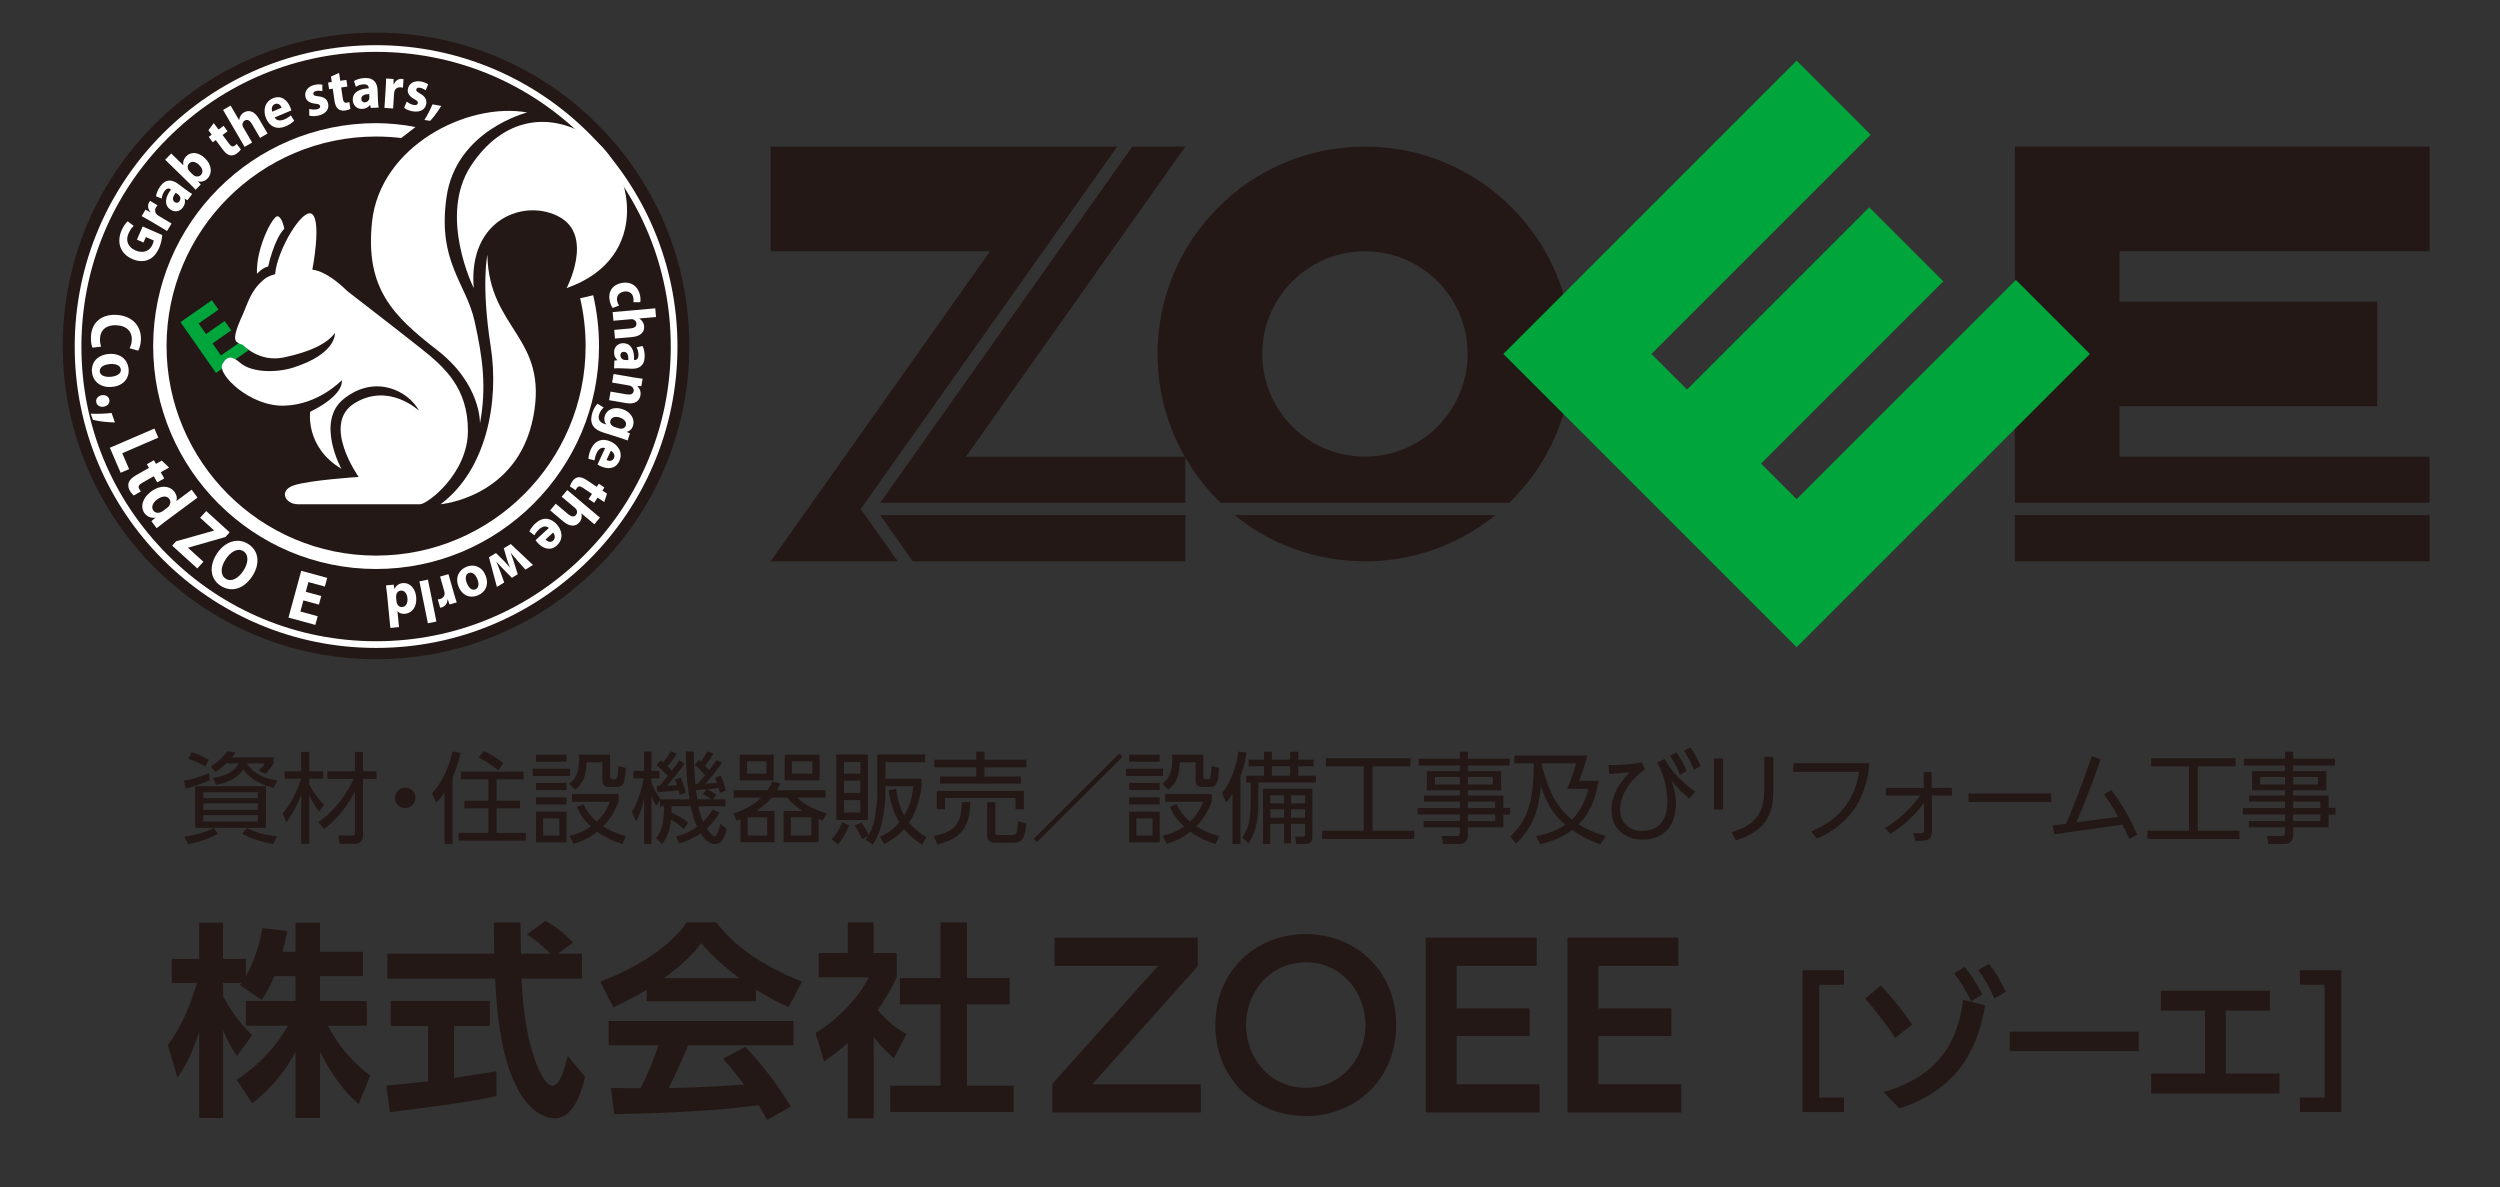 <?xml version="1.0" encoding="UTF-8"?>
<!-- Generator: Adobe Illustrator 26.3.1, SVG Export Plug-In . SVG Version: 6.00 Build 0)  -->
<svg xmlns="http://www.w3.org/2000/svg" xmlns:xlink="http://www.w3.org/1999/xlink" version="1.1" id="レイヤー_1" x="0px" y="0px" width="428.605px" height="203.533px" viewBox="0 0 428.605 203.533" style="enable-background:new 0 0 428.605 203.533;" xml:space="preserve">
<rect x="0" y="0" width="428.605" height="203.533" fill="#333333" stroke="none"/>
<style type="text/css">
	.st0{fill:#231815;}
	.st1{fill:#00A63C;}
	.st2{fill:#FFFFFF;}
</style>
<g>
	<g>
		<g>
			<polygon class="st0" points="153.915,96.236 147.564,87.261 191.532,25.13 132.113,25.13 132.113,43.079 169.73,43.079      132.113,96.236    "></polygon>
			<polygon class="st0" points="416.536,86.206 416.536,78.286 363.38,78.286 363.38,69.657 407.562,69.657 407.562,51.708      363.38,51.708 363.38,43.079 416.536,43.079 416.536,25.13 363.38,25.13 345.43,25.13 345.43,43.079 345.43,51.708      345.43,69.657 345.43,78.286 345.43,86.206    "></polygon>
			<path class="st0" d="M203.219,25.13h-9.101l-43.222,61.076h52.322v-7.755c1.655,2.861,3.694,5.469,6.052,7.755h49.475     c6.666-6.462,10.815-15.506,10.815-25.523c0-19.635-15.917-35.553-35.553-35.553s-35.553,15.918-35.553,35.553     c0,6.407,1.703,12.412,4.669,17.603h-37.523L203.219,25.13z M234.008,43.079c9.722,0,17.604,7.881,17.604,17.604     s-7.882,17.604-17.604,17.604c-9.722,0-17.604-7.882-17.604-17.604S224.286,43.079,234.008,43.079z"></path>
			<polygon class="st0" points="150.897,88.316 156.501,96.236 203.219,96.236 203.219,88.316    "></polygon>
			<polygon class="st0" points="345.43,88.316 345.43,96.236 363.38,96.236 416.536,96.236 416.536,88.316    "></polygon>
			<path class="st0" d="M211.647,88.316c6.109,4.949,13.887,7.919,22.361,7.919c8.475,0,16.253-2.97,22.361-7.919H211.647z"></path>
		</g>
		<polygon class="st1" points="320.711,23.095 308.019,10.403 270.431,47.991 257.739,60.683 270.431,73.375 276.533,79.476     289.225,92.169 295.326,98.27 308.018,110.962 320.711,98.27 358.298,60.683 345.606,47.991 308.018,85.578 301.917,79.476     333.158,48.235 320.466,35.543 289.225,66.784 283.123,60.683   "></polygon>
	</g>
	<g>
		<g>
			<path class="st0" d="M64.477,10.405c27.023,0,49.008,21.985,49.008,49.008S91.5,108.421,64.477,108.421     S15.469,86.436,15.469,59.413S37.454,10.405,64.477,10.405 M64.477,8.684c-28.017,0-50.729,22.712-50.729,50.729     s22.712,50.729,50.729,50.729s50.729-22.712,50.729-50.729S92.494,8.684,64.477,8.684L64.477,8.684z"></path>
		</g>
		<circle class="st0" cx="64.468" cy="59.306" r="53.712"></circle>
		<path class="st2" d="M64.477,8.892c13.495,0,26.182,5.255,35.724,14.797s14.797,22.229,14.797,35.724s-5.255,26.181-14.797,35.724    c-9.542,9.542-22.229,14.797-35.724,14.797s-26.181-5.255-35.724-14.797c-9.542-9.542-14.797-22.229-14.797-35.724    s5.255-26.181,14.797-35.724C38.296,14.147,50.983,8.892,64.477,8.892 M64.477,7.745c-28.536,0-51.668,23.133-51.668,51.668    s23.133,51.668,51.668,51.668s51.668-23.133,51.668-51.668S93.013,7.745,64.477,7.745L64.477,7.745z"></path>
		<g>
			<path class="st2" d="M27.819,40.298c-0.034,0.489-0.176,1.379-0.526,2.179c-0.484,1.105-1.127,1.777-1.939,2.085     c-0.793,0.317-1.759,0.258-2.691-0.161c-2.115-0.936-2.684-2.931-1.814-4.917c0.342-0.782,0.767-1.313,1.048-1.544l1.028,0.793     c-0.297,0.266-0.601,0.626-0.892,1.291c-0.5,1.141-0.196,2.302,1.184,2.906c1.315,0.576,2.433,0.133,2.925-0.99     c0.138-0.314,0.21-0.583,0.2-0.715l-1.334-0.584l-0.409,0.935l-1.126-0.493l0.988-2.255L27.819,40.298z"></path>
			<path class="st2" d="M25.736,37.868c-0.639-0.38-1.066-0.612-1.448-0.817l0.657-1.104l0.824,0.433l0.02-0.034     c-0.504-0.586-0.47-1.25-0.234-1.646c0.07-0.118,0.105-0.177,0.178-0.259l1.278,0.761c-0.082,0.077-0.165,0.176-0.25,0.319     c-0.281,0.472-0.205,0.951,0.161,1.283c0.079,0.07,0.18,0.141,0.287,0.205l2.2,1.31L28.646,39.6L25.736,37.868z"></path>
			<path class="st2" d="M31.924,32.567c0.389,0.291,0.772,0.554,1.025,0.682l-0.805,1.076l-0.458-0.233l-0.018,0.024     c0.134,0.493,0.014,1.015-0.327,1.471c-0.582,0.777-1.524,0.795-2.169,0.312c-1.05-0.786-0.884-2.059,0.141-3.411l-0.058-0.043     c-0.215-0.161-0.603-0.28-1.044,0.309c-0.294,0.393-0.465,0.914-0.488,1.289l-0.975-0.387c0.043-0.384,0.238-1.059,0.761-1.758     c0.958-1.28,2.058-1.094,3.008-0.382L31.924,32.567z M30.128,33.036c-0.479,0.622-0.686,1.226-0.198,1.591     c0.322,0.241,0.632,0.155,0.832-0.112c0.223-0.298,0.199-0.697,0.001-0.967c-0.054-0.065-0.123-0.129-0.197-0.184L30.128,33.036z     "></path>
			<path class="st2" d="M28.318,27.384l1.042-1.067l2.061,2.012l0.014-0.014c-0.111-0.507,0.039-1.059,0.505-1.537     c0.802-0.821,2.108-0.726,3.209,0.363c1.3,1.269,1.183,2.691,0.415,3.477c-0.391,0.4-0.923,0.635-1.591,0.462l-0.014,0.014     l0.461,0.533l-0.884,0.906c-0.223-0.245-0.645-0.684-1.051-1.081L28.318,27.384z M33.069,29.938     c0.074,0.072,0.147,0.13,0.22,0.174c0.371,0.226,0.84,0.204,1.142-0.105c0.446-0.456,0.35-1.098-0.3-1.733     c-0.561-0.548-1.238-0.742-1.724-0.244c-0.281,0.288-0.312,0.778-0.056,1.166c0.053,0.079,0.112,0.151,0.186,0.223L33.069,29.938     z"></path>
			<path class="st2" d="M36.65,21.109l0.819,1.103l0.858-0.637l0.69,0.928l-0.858,0.637l1.09,1.467     c0.363,0.489,0.64,0.631,1.002,0.362c0.165-0.123,0.23-0.184,0.33-0.296l0.716,0.947c-0.108,0.183-0.355,0.443-0.693,0.695     c-0.386,0.286-0.819,0.377-1.162,0.31c-0.399-0.077-0.799-0.384-1.224-0.956l-1.232-1.658l-0.512,0.38l-0.69-0.928l0.512-0.38     l-0.567-0.763L36.65,21.109z"></path>
			<path class="st2" d="M38.245,18.85l1.288-0.751l1.451,2.489l0.017-0.01c0.026-0.266,0.107-0.517,0.248-0.742     c0.132-0.221,0.333-0.421,0.571-0.56c0.822-0.479,1.797-0.247,2.562,1.064l1.487,2.551l-1.288,0.751l-1.399-2.399     c-0.333-0.571-0.748-0.855-1.231-0.573c-0.339,0.198-0.416,0.553-0.368,0.848c0.018,0.109,0.077,0.23,0.134,0.328l1.508,2.587     l-1.288,0.751L38.245,18.85z"></path>
			<path class="st2" d="M47.09,20.13c0.297,0.581,0.978,0.631,1.62,0.361c0.47-0.198,0.822-0.424,1.141-0.703l0.593,0.905     c-0.372,0.38-0.88,0.717-1.477,0.968c-1.502,0.631-2.749,0.068-3.36-1.388c-0.496-1.18-0.346-2.777,1.192-3.423     c1.429-0.6,2.464,0.343,2.947,1.495c0.104,0.247,0.169,0.478,0.195,0.59L47.09,20.13z M48.294,18.46     c-0.148-0.352-0.54-0.882-1.174-0.616c-0.579,0.243-0.583,0.894-0.455,1.299L48.294,18.46z"></path>
			<path class="st2" d="M53.016,18.666c0.308,0.106,0.91,0.173,1.339,0.07c0.439-0.106,0.581-0.31,0.52-0.561     c-0.061-0.251-0.233-0.337-0.822-0.396c-1.046-0.109-1.551-0.571-1.68-1.145c-0.223-0.923,0.354-1.795,1.508-2.074     c0.544-0.131,1.062-0.118,1.384-0.037l-0.003,1.116c-0.239-0.07-0.678-0.134-1.079-0.037c-0.353,0.085-0.517,0.284-0.456,0.535     c0.056,0.231,0.266,0.308,0.889,0.38c0.965,0.107,1.45,0.489,1.635,1.209c0.221,0.913-0.301,1.761-1.636,2.084     c-0.61,0.147-1.19,0.128-1.592,0.012L53.016,18.666z"></path>
			<path class="st2" d="M58.132,12.493l0.196,1.359l1.058-0.153l0.165,1.145l-1.058,0.153l0.261,1.809     c0.087,0.603,0.263,0.859,0.709,0.795c0.204-0.029,0.29-0.052,0.431-0.104l0.179,1.174c-0.182,0.11-0.523,0.222-0.94,0.282     c-0.476,0.069-0.9-0.058-1.17-0.28c-0.315-0.257-0.52-0.718-0.622-1.423l-0.295-2.044l-0.631,0.091l-0.165-1.145l0.631-0.091     l-0.136-0.94L58.132,12.493z"></path>
			<path class="st2" d="M64.8,17.222c0.019,0.485,0.057,0.948,0.117,1.225L63.574,18.5l-0.108-0.502l-0.029,0.001     c-0.298,0.415-0.78,0.65-1.348,0.673c-0.971,0.038-1.578-0.682-1.61-1.487c-0.052-1.31,1.041-1.983,2.738-2.04l-0.003-0.072     c-0.011-0.268-0.163-0.644-0.898-0.616c-0.49,0.019-1.003,0.215-1.308,0.434l-0.314-1c0.326-0.209,0.973-0.483,1.845-0.517     c1.598-0.063,2.147,0.908,2.194,2.094L64.8,17.222z M63.304,16.124c-0.785,0.02-1.385,0.24-1.361,0.849     c0.016,0.402,0.279,0.588,0.612,0.575c0.373-0.015,0.666-0.284,0.752-0.608c0.016-0.083,0.023-0.177,0.019-0.269L63.304,16.124z"></path>
			<path class="st2" d="M66.127,15.122c0.048-0.742,0.06-1.227,0.069-1.661l1.283,0.083l-0.011,0.93l0.039,0.003     c0.292-0.716,0.9-0.987,1.36-0.957c0.137,0.009,0.206,0.013,0.312,0.041l-0.097,1.484c-0.106-0.038-0.232-0.067-0.398-0.078     c-0.548-0.036-0.94,0.249-1.07,0.727c-0.026,0.102-0.044,0.225-0.052,0.348l-0.166,2.555l-1.488-0.097L66.127,15.122z"></path>
			<path class="st2" d="M69.73,17.418c0.243,0.217,0.772,0.511,1.208,0.581c0.446,0.072,0.656-0.062,0.697-0.317     c0.041-0.255-0.085-0.401-0.606-0.683c-0.922-0.504-1.21-1.125-1.107-1.705c0.151-0.938,1.02-1.52,2.192-1.331     c0.552,0.089,1.025,0.301,1.29,0.5l-0.434,1.028c-0.194-0.157-0.574-0.385-0.981-0.451c-0.358-0.058-0.586,0.062-0.627,0.317     c-0.038,0.234,0.126,0.386,0.673,0.694c0.848,0.471,1.149,1.011,1.04,1.747c-0.149,0.928-0.958,1.509-2.314,1.29     c-0.62-0.1-1.147-0.341-1.473-0.603L69.73,17.418z"></path>
			<path class="st2" d="M72.76,20.57c0.515-0.82,1.028-1.799,1.386-2.679l1.501,0.263c-0.566,0.946-1.253,1.893-1.903,2.563     L72.76,20.57z"></path>
			<path class="st2" d="M105.036,52.798c-0.176-0.233-0.391-0.699-0.509-1.256c-0.322-1.517,0.453-2.694,2.008-3.024     c1.445-0.307,2.826,0.383,3.196,2.13c0.082,0.384,0.1,0.821,0.044,1.154l-1.19,0.012c0.044-0.19,0.06-0.464-0.022-0.848     c-0.163-0.768-0.845-1.145-1.65-0.963c-0.909,0.193-1.262,0.87-1.111,1.58c0.073,0.346,0.191,0.601,0.339,0.801L105.036,52.798z"></path>
			<path class="st2" d="M112.337,52.861l0.131,1.486l-2.87,0.253l0.002,0.02c0.23,0.137,0.422,0.317,0.566,0.541     c0.143,0.214,0.24,0.481,0.264,0.755c0.084,0.948-0.542,1.732-2.054,1.865l-2.942,0.259l-0.131-1.486l2.767-0.244     c0.658-0.058,1.092-0.313,1.043-0.87c-0.034-0.391-0.324-0.612-0.611-0.695c-0.106-0.03-0.241-0.028-0.354-0.018l-2.983,0.263     l-0.131-1.485L112.337,52.861z"></path>
			<path class="st2" d="M106.508,63.145c-0.485-0.02-0.95-0.018-1.23,0.019l0.054-1.343l0.509-0.068l0.001-0.029     c-0.39-0.33-0.587-0.829-0.564-1.397c0.039-0.971,0.805-1.519,1.61-1.487c1.31,0.053,1.895,1.196,1.816,2.891l0.072,0.003     c0.268,0.011,0.655-0.111,0.685-0.847c0.02-0.49-0.135-1.017-0.329-1.339l1.022-0.234c0.183,0.341,0.404,1.008,0.369,1.881     c-0.064,1.598-1.075,2.068-2.261,2.02L106.508,63.145z M107.721,61.74c0.042-0.784-0.13-1.399-0.738-1.424     c-0.402-0.016-0.609,0.231-0.622,0.564c-0.015,0.373,0.231,0.687,0.547,0.798c0.082,0.023,0.174,0.036,0.267,0.04L107.721,61.74z     "></path>
			<path class="st2" d="M108.579,64.7c0.621,0.106,1.153,0.178,1.594,0.233l-0.218,1.276l-0.693-0.049l-0.005,0.029     c0.282,0.247,0.678,0.813,0.544,1.596c-0.166,0.967-0.961,1.577-2.427,1.326l-2.951-0.505l0.252-1.47l2.758,0.472     c0.641,0.11,1.115-0.028,1.206-0.56c0.07-0.406-0.184-0.698-0.452-0.844c-0.095-0.056-0.234-0.1-0.377-0.124l-2.87-0.491     l0.252-1.47L108.579,64.7z"></path>
			<path class="st2" d="M103.502,74.178c-0.925-0.294-1.627-0.711-1.946-1.379c-0.293-0.649-0.214-1.375-0.001-2.048     c0.19-0.599,0.519-1.194,0.896-1.528l1.043,0.64c-0.269,0.234-0.616,0.68-0.785,1.213c-0.213,0.674,0.008,1.31,0.894,1.59     l0.315,0.1l0.006-0.019c-0.318-0.399-0.405-0.911-0.239-1.434c0.359-1.132,1.578-1.63,2.966-1.19     c1.545,0.49,2.227,1.756,1.872,2.878c-0.199,0.627-0.608,0.929-1.076,1.038l-0.006,0.018l0.556,0.228l-0.391,1.235     c-0.299-0.115-0.697-0.262-1.416-0.49L103.502,74.178z M106.108,73.439c0.098,0.031,0.2,0.053,0.284,0.059     c0.426,0.022,0.778-0.165,0.903-0.558c0.163-0.514-0.196-1.091-1.072-1.369c-0.718-0.228-1.386-0.069-1.576,0.529     c-0.115,0.365,0.049,0.736,0.373,0.942c0.096,0.072,0.251,0.131,0.379,0.172L106.108,73.439z"></path>
			<path class="st2" d="M103.749,76.825c-0.61-0.231-1.148,0.188-1.443,0.819c-0.216,0.462-0.325,0.866-0.374,1.287l-1.047-0.273     c0.021-0.532,0.172-1.122,0.446-1.708c0.69-1.475,1.992-1.894,3.424-1.225c1.16,0.543,2.121,1.827,1.414,3.337     c-0.657,1.404-2.057,1.399-3.189,0.869c-0.243-0.114-0.446-0.241-0.54-0.307L103.749,76.825z M103.978,78.871     c0.346,0.162,0.992,0.291,1.283-0.331c0.266-0.569-0.168-1.054-0.535-1.268L103.978,78.871z"></path>
			<path class="st2" d="M103.597,86.081l-1.141-0.763l-0.594,0.889l-0.961-0.643l0.594-0.889l-1.519-1.016     c-0.506-0.338-0.815-0.379-1.065-0.004c-0.115,0.171-0.155,0.25-0.211,0.39l-0.992-0.652c0.04-0.209,0.185-0.537,0.42-0.887     c0.267-0.4,0.645-0.631,0.991-0.683c0.402-0.062,0.882,0.094,1.474,0.49l1.717,1.148l0.355-0.53l0.961,0.643l-0.354,0.53     l0.79,0.528L103.597,86.081z"></path>
			<path class="st2" d="M102.858,88.742l-0.961,1.14l-2.203-1.856l-0.013,0.015c0.065,0.26,0.073,0.523,0.016,0.783     c-0.051,0.252-0.173,0.509-0.349,0.719c-0.613,0.727-1.61,0.837-2.771-0.141l-2.258-1.903l0.961-1.14l2.124,1.79     c0.505,0.426,0.992,0.554,1.352,0.126c0.253-0.3,0.206-0.661,0.062-0.923c-0.054-0.096-0.15-0.19-0.237-0.264l-2.29-1.929     l0.961-1.14L102.858,88.742z"></path>
			<path class="st2" d="M94.097,90.515c-0.476-0.447-1.134-0.264-1.647,0.206c-0.376,0.345-0.631,0.676-0.837,1.047l-0.863-0.652     c0.222-0.484,0.587-0.972,1.064-1.409c1.201-1.1,2.565-0.991,3.632,0.174c0.865,0.945,1.264,2.498,0.034,3.625     c-1.143,1.047-2.435,0.508-3.279-0.414c-0.182-0.198-0.32-0.393-0.383-0.49L94.097,90.515z M93.528,92.493     c0.258,0.282,0.806,0.648,1.313,0.184c0.463-0.424,0.246-1.038-0.011-1.377L93.528,92.493z"></path>
			<path class="st2" d="M90.079,97.652l-1.399-1.567c-0.352-0.39-0.73-0.825-1.097-1.279l-0.017,0.01     c0.216,0.545,0.399,1.111,0.555,1.596l0.641,2.039l-1.006,0.61L86.3,97.589c-0.404-0.419-0.807-0.839-1.191-1.282l-0.017,0.01     c0.241,0.53,0.452,1.066,0.66,1.617l0.687,1.926l-1.25,0.758l-1.362-5.08l1.199-0.727l1.307,1.285     c0.358,0.363,0.664,0.696,1.074,1.184l0.017-0.01c-0.251-0.584-0.414-1.041-0.546-1.505l-0.51-1.768l1.199-0.727l3.81,3.595     L90.079,97.652z"></path>
			<path class="st2" d="M78.639,100.631c-0.7-1.71,0.132-2.966,1.321-3.454c1.298-0.532,2.664-0.043,3.283,1.467     c0.618,1.51,0.069,2.861-1.356,3.445C80.525,102.647,79.214,102.035,78.639,100.631z M81.833,99.266     c-0.329-0.803-0.893-1.274-1.483-1.033c-0.536,0.22-0.65,0.925-0.305,1.766c0.286,0.697,0.829,1.3,1.456,1.043     C82.163,100.771,82.115,99.954,81.833,99.266z"></path>
			<path class="st2" d="M77.813,101.694c0.203,0.715,0.354,1.177,0.491,1.589l-1.236,0.351l-0.301-0.881l-0.038,0.011     c-0.036,0.772-0.518,1.231-0.961,1.357c-0.132,0.038-0.198,0.056-0.308,0.066l-0.406-1.431c0.112,0,0.241-0.015,0.401-0.06     c0.529-0.15,0.803-0.55,0.764-1.043c-0.009-0.105-0.034-0.227-0.068-0.346l-0.699-2.464l1.434-0.407L77.813,101.694z"></path>
			<path class="st2" d="M74.819,106.557l-1.462,0.296l-1.454-7.188l1.462-0.296L74.819,106.557z"></path>
			<path class="st2" d="M66.923,107.656l-0.568-5.796c-0.055-0.565-0.133-1.159-0.186-1.497l1.318-0.129l0.141,0.733l0.019-0.002     c0.247-0.595,0.795-0.939,1.411-0.999c1.133-0.111,2.14,0.817,2.293,2.379c0.176,1.695-0.734,2.77-1.877,2.882     c-0.586,0.057-1.066-0.113-1.315-0.441l-0.02,0.002l0.267,2.723L66.923,107.656z M67.976,103.112     c0.008,0.082,0.029,0.194,0.047,0.276c0.129,0.413,0.486,0.731,0.945,0.685c0.674-0.066,0.963-0.738,0.885-1.529     c-0.084-0.853-0.536-1.348-1.152-1.288c-0.43,0.042-0.741,0.384-0.786,0.835c-0.018,0.116-0.017,0.23-0.004,0.363L67.976,103.112     z"></path>
		</g>
		<g>
			<path class="st2" d="M15.857,59.602c-0.155-0.32-0.314-1.029-0.263-1.938c0.143-2.582,2.014-3.812,4.379-3.681     c2.833,0.157,4.309,2.062,4.184,4.323c-0.048,0.876-0.282,1.529-0.471,1.819l-1.471-0.426c0.179-0.335,0.353-0.803,0.386-1.402     c0.074-1.341-0.767-2.432-2.615-2.535c-1.663-0.092-2.759,0.736-2.842,2.244c-0.028,0.51,0.064,1.082,0.193,1.422L15.857,59.602z     "></path>
			<path class="st2" d="M19.223,66.327c-2.199,0.195-3.331-1.12-3.46-2.568c-0.14-1.581,0.907-2.899,2.848-3.072     c1.941-0.172,3.284,0.868,3.438,2.603C22.196,64.949,21.029,66.166,19.223,66.327z M18.814,62.419     c-1.032,0.092-1.772,0.547-1.708,1.266c0.058,0.652,0.82,1.008,1.901,0.912c0.897-0.08,1.779-0.47,1.711-1.233     C20.647,62.557,19.699,62.34,18.814,62.419z"></path>
			<path class="st2" d="M16.5,68.942c-0.109-0.556,0.285-1.051,0.926-1.176c0.654-0.128,1.205,0.183,1.318,0.76     c0.113,0.577-0.27,1.059-0.936,1.19c-0.642,0.125-1.191-0.174-1.306-0.762L16.5,68.942z"></path>
			<path class="st2" d="M15.545,70.923c1.149,0.052,2.466,0.013,3.59-0.124l0.56,1.632c-1.31-0.032-2.69-0.184-3.756-0.453     L15.545,70.923z"></path>
			<path class="st2" d="M26.47,73.473l0.672,1.56l-6.185,2.665l1.178,2.732l-1.45,0.625l-1.85-4.291L26.47,73.473z"></path>
			<path class="st2" d="M28.986,80.154l-1.426,0.811l0.598,1.052L26.957,82.7l-0.598-1.052l-1.898,1.079     c-0.633,0.36-0.845,0.659-0.593,1.103c0.115,0.203,0.175,0.283,0.29,0.41l-1.228,0.711c-0.196-0.144-0.458-0.455-0.694-0.87     c-0.269-0.473-0.301-0.978-0.165-1.362c0.157-0.447,0.584-0.869,1.324-1.289l2.145-1.219l-0.357-0.627l1.201-0.683l0.357,0.627     l0.987-0.561L28.986,80.154z"></path>
			<path class="st2" d="M33.863,85.31l-5.591,4.14c-0.545,0.404-1.107,0.847-1.421,1.107l-0.892-1.204l0.668-0.591l-0.013-0.018     c-0.75,0.127-1.417-0.194-1.833-0.756c-0.766-1.034-0.399-2.591,1.108-3.706c1.629-1.22,3.251-0.999,4.024,0.045     c0.396,0.535,0.498,1.109,0.307,1.554l0.013,0.018l2.627-1.945L33.863,85.31z M28.616,87.096     c0.079-0.059,0.182-0.148,0.254-0.216c0.347-0.381,0.466-0.925,0.156-1.345c-0.456-0.615-1.308-0.482-2.071,0.084     c-0.823,0.609-1.068,1.357-0.652,1.919c0.291,0.392,0.819,0.485,1.305,0.249c0.129-0.054,0.245-0.126,0.373-0.221L28.616,87.096z     "></path>
			<path class="st2" d="M30.198,92.795l6.469-1.823l0.033-0.036l-2.391-2.171l1.045-1.15l4.017,3.649l-0.73,0.803l-6.362,1.82     l-0.033,0.036l2.621,2.381l-1.045,1.15l-4.305-3.91L30.198,92.795z"></path>
			<path class="st2" d="M43.277,98.746c-1.485,2.286-3.632,2.861-5.466,1.669c-1.862-1.21-1.937-3.479-0.647-5.465     c1.357-2.089,3.572-2.871,5.425-1.667C44.516,94.536,44.527,96.822,43.277,98.746z M38.683,95.893     c-0.887,1.365-0.934,2.702,0.015,3.319c0.959,0.623,2.167-0.034,3.047-1.389c0.813-1.251,0.972-2.678-0.006-3.313     C40.78,93.888,39.563,94.538,38.683,95.893z"></path>
			<path class="st2" d="M54.674,103.659l-2.656-0.725l-0.52,1.904l2.967,0.81l-0.406,1.488l-4.605-1.257l2.189-8.021l4.455,1.216     l-0.406,1.488l-2.817-0.769l-0.455,1.666l2.656,0.725L54.674,103.659z"></path>
		</g>
		<path class="st2" d="M64.477,97.549c-21.074,0-38.218-17.144-38.218-38.218s17.145-38.218,38.218-38.218    c2.107,0,4.701,0.243,6.752,0.668l-2.443,1.883c-1.425-0.17-2.869-0.256-4.309-0.256c-19.808,0-35.923,16.115-35.923,35.923    c0,19.808,16.115,35.923,35.923,35.923s35.923-16.115,35.923-35.923c0-2.768-0.316-5.525-0.939-8.194l2.235-0.521    c0.663,2.84,0.999,5.772,0.999,8.715C102.695,80.405,85.551,97.549,64.477,97.549z"></path>
		<g>
			<path class="st1" d="M39.641,56.636l-3.208,2.237l1.443,2.07l3.583-2.499l1.127,1.617l-5.563,3.879l-6.079-8.719l5.381-3.752     l1.127,1.617l-3.402,2.372l1.263,1.811l3.208-2.237L39.641,56.636z"></path>
		</g>
		<path class="st2" d="M75.54,86.445c0,0,13.168-1.11,15.872-14.909s-7.602-14.95-7.858-27.846c0,0-1.088,5.116,0.576,15.722    C85.613,68.861,83.4,80.565,75.54,86.445z"></path>
		<path class="st2" d="M82.287,72.61c0,0,0.265-6.692-7.345-12.593c-7.61-5.902-12.354-10.592-11.159-21.973    C65.14,25.105,80.06,17.438,90.391,19.281c0,0-12.196,3.02-13.838,14.515c-1.585,11.096,3.347,14.716,4.8,21.221    C82.806,61.521,83.417,66.411,82.287,72.61z"></path>
		<path class="st2" d="M81.216,49.388c0,0-6.132-12.298-0.501-20.928c5.509-8.443,13.77-9.496,20.784-4.74    c7.014,4.755,10.442,20.509-4.353,25.668c0,0,4.673-8.878-1.176-12.158S80.223,37.404,81.216,49.388z"></path>
		<path class="st2" d="M50.266,63.021c7.51-2.382,7.158-5.936,7.158-5.936c-1.386,1.847-4.176,3.205-8.679,4.18    c-4.36,0.945-7.112-2.148-7.112-2.148s-1.117-0.267-1.273-0.829c-0.156-0.561-0.024-1.565,1.232-4.306    c0.807-1.76,1.356-4.079,3.412-5.847c0.882-0.891,2.163-1.112,2.163-1.112c0.313-4.157,4.864-11.747,6.405-10.265    c1.54,1.481-0.023,9.473-0.023,9.473c2.098,0.271,4.273,1.999,6.062,3.733c0,0,8.28,6.384,12.468,9.7    c4.188,3.315,8.143,6.864,8.143,14.193c0,7.329-6.946,12.591-8.207,12.591s-18.844,0-20.967,0s-3.384-2.356-0.63-3.251    c2.754-0.896,11.075-1.429,11.075-1.429s-6.515-9.132-0.64-12.68c5.875-3.548,10.994,1.338,10.994,1.338    c-1.745-3.316-7.445-6.398-12.913-2.036c-4.857,3.876-0.407,11.982-0.407,11.982c-6.224-3.723-5.351-9.772-5.351-9.772    c6.107-3.025,5.409-5.409,5.409-5.409s-3.913,4.182-9.839,4.36s-11.524-5.418-10.631-7.085c0.893-1.667,1.814-1.333,3.096-0.238    C43.176,63.901,47.367,63.94,50.266,63.021z"></path>
		<path class="st2" d="M44.053,46.943c0,0,0.925-1.052,1.924-1.254c0,0,0.984-4.646,2.768-6.479c0,0-0.384-2.056-1.179-2.133    C46.772,37.001,43.856,42.519,44.053,46.943z"></path>
	</g>
</g>
<g>
	<path class="st0" d="M47.036,167.345c-0.89,2.171-1.531,3.132-2.171,4.094l-3.774-2.563c0.143-0.178,0.214-0.25,0.285-0.356h-3.133   v2.243c0.748,1.602,2.777,4.699,4.984,6.692l-2.599,3.596c-0.997-1.424-1.745-2.848-2.385-4.415v15.023h-4.094v-14.845   c-1.21,3.809-2.243,5.802-3.738,7.938l-1.638-5.589c2.385-3.168,3.88-6.87,4.984-10.644H29.45v-4.129h4.699v-6.194h4.094v6.194   h3.916v2.955c1.637-2.812,2.385-5.91,2.848-8.224l4.272,0.499c-0.214,0.997-0.392,1.815-0.854,3.56h2.243v-4.984h4.201v4.984h7.369   v4.165h-7.369v4.271h8.01v4.236h-6.692c2.243,4.129,4.521,6.408,7.297,8.58l-1.993,4.841c-0.961-0.819-3.703-3.133-6.622-9.006   v11.392h-4.201v-11.356c-1.708,3.168-3.631,5.803-7.44,8.864l-2.634-4.058c3.062-2.029,6.159-4.771,8.793-9.256h-7.227v-4.236   h8.508v-4.271H47.036z"></path>
	<path class="st0" d="M66.239,186.105c2.064-0.178,4.058-0.356,7.155-0.712v-9.505h-6.408v-4.272h16.98v4.272h-6.123v8.9   c3.026-0.427,5.34-0.819,7.262-1.139l0.036,4.271c-4.984,1.068-11.783,1.958-18.298,2.741L66.239,186.105z M95.644,163.5h4.129   v4.271H89.414c0.498,12.21,3.667,18.369,5.304,18.369c1.281,0,2.136-3.097,2.634-5.09l2.955,3.56   c-0.356,1.566-1.673,7.12-5.197,7.12c-1.887,0-9.327-1.602-10.217-23.958H66.417V163.5H84.75c-0.036-0.997-0.107-4.592-0.107-5.34   h4.592c0,0.569,0.036,3.062,0.071,5.34h5.055c-1.281-1.317-2.563-2.385-4.022-3.311l3.168-2.313   c1.78,0.997,3.311,2.171,4.734,3.738L95.644,163.5z"></path>
	<path class="st0" d="M110.863,169.694c-2.848,1.709-4.628,2.492-5.731,2.991l-2.207-4.379c8.65-3.382,12.887-7.333,14.809-10.181   h5.055c1.922,2.421,5.411,6.408,14.702,10.181l-2.278,4.343c-1.139-0.499-2.883-1.246-5.625-3.026v2.029h-18.725V169.694z    M131.51,192.015c-0.392-0.712-0.641-1.246-1.424-2.528c-4.592,0.534-10.395,1.246-24.777,1.531l-0.569-4.485   c0.463,0,4.271,0.036,5.09,0.036c1.033-1.958,2.243-4.877,3.062-7.369h-8.543v-4.165h31.683v4.165h-18.048   c-1.353,3.168-2.243,5.198-3.346,7.333c1.139,0,7.084-0.143,12.922-0.605c-0.783-1.068-1.709-2.243-3.596-4.415l3.773-2.029   c4.058,4.022,7.084,9.006,7.832,10.217L131.51,192.015z M126.775,167.701c-3.845-2.848-5.625-4.913-6.55-6.017   c-1.709,2.385-4.236,4.45-6.408,6.017H126.775z"></path>
	<path class="st0" d="M149.788,191.729h-4.45v-12.922c-1.815,1.602-3.026,2.457-4.058,3.168l-1.459-4.877   c4.022-2.457,7.654-6.408,9.113-9.541h-8.58v-4.165h4.984v-5.269h4.45v5.269h3.951v4.165c-1.246,2.563-2.171,4.094-3.275,5.589   c2.243,2.599,3.845,3.489,4.948,4.129l-2.172,4.165c-1.068-0.961-2.243-2.064-3.453-3.667V191.729z M161.25,158.125h4.521v9.541   h7.333v4.521h-7.333v13.955h8.01v4.485h-21.146v-4.485h8.615v-13.955h-6.977v-4.521h6.977V158.125z"></path>
	<path class="st0" d="M205.334,160.742v4.923l-18.077,20.219h18.604v4.848h-25.443v-4.923l18.115-20.219h-17.739v-4.848H205.334z"></path>
	<path class="st0" d="M208.359,175.737c0-9.32,6.952-15.597,15.521-15.597c8.531,0,15.483,6.276,15.483,15.597   c0,9.321-6.952,15.597-15.483,15.597C215.311,191.333,208.359,185.058,208.359,175.737z M234.103,175.737   c0-5.449-3.946-10.749-10.223-10.749c-6.313,0-10.26,5.299-10.26,10.749c0,5.412,3.871,10.749,10.26,10.749   S234.103,181.074,234.103,175.737z"></path>
	<path class="st0" d="M262.253,172.881v4.735h-12.515v8.268h14.206v4.848h-19.506v-29.991h19.018v4.848h-13.718v7.291H262.253z"></path>
	<path class="st0" d="M286.542,172.881v4.735h-12.515v8.268h14.206v4.848h-19.506v-29.991h19.018v4.848h-13.718v7.291H286.542z"></path>
	<path class="st0" d="M316.137,188.167v2.489h-7.1v-24.313h7.1v2.489h-4.244v19.335H316.137z"></path>
	<path class="st0" d="M324.909,177.949c-2.097-3.196-3.8-5.188-5.162-6.733l2.699-2.253c1.991,2.148,3.458,3.877,5.396,6.681   L324.909,177.949z M322.891,187.223c11.108-3.091,13.021-10.847,13.676-15.824l3.772,0.969c-1.074,6-3.642,14.122-14.697,17.658   L322.891,187.223z M336.802,165.766c1.18,1.362,1.966,2.646,3.04,4.716l-1.913,1.179c-0.97-2.017-1.598-3.065-2.908-4.768   L336.802,165.766z M340.968,165.242c1.205,1.467,1.913,2.725,2.908,4.794l-1.965,1.153c-0.864-2.044-1.599-3.301-2.751-4.847   L340.968,165.242z"></path>
	<path class="st0" d="M366.671,176.875v3.327h-22.112v-3.327H366.671z"></path>
	<path class="st0" d="M381.591,173.259v10.794h9.223v3.406h-22.008v-3.406h9.223v-10.794h-7.572v-3.406h18.707v3.406H381.591z"></path>
	<path class="st0" d="M394.293,168.831v-2.489h7.1v24.313h-7.1v-2.489h4.244v-19.335H394.293z"></path>
</g>
<g>
	<path class="st0" d="M35.969,133.761c-1.04,0.512-3.204,1.228-4.125,1.45l-0.307-1.348c1.518-0.29,2.897-0.716,4.295-1.313   L35.969,133.761z M37.366,142.939c-2.011,1.211-4.704,1.723-5.147,1.792l-0.596-1.28c1.67-0.239,3.698-0.768,4.977-1.501   L37.366,142.939z M35.219,131.407c-1.039-0.631-2.164-1.075-2.897-1.313l0.546-1.143c0.954,0.307,2.045,0.785,2.932,1.28   L35.219,131.407z M45.599,134.785v7.148H33.463v-7.148H45.599z M34.861,135.825v1.024h9.34v-1.024H34.861z M34.861,137.736v1.092   h9.34v-1.092H34.861z M34.861,139.749v1.092h9.34v-1.092H34.861z M46.911,129.854v0.973c-0.443,0.802-1.107,1.535-1.397,1.859   l-1.176-0.58c0.528-0.495,0.75-0.733,1.057-1.229h-3.068c0.597,0.938,1.875,2.457,5.216,2.917l-0.647,1.296   c-1.994-0.529-4.091-1.501-5.182-3.207c-0.768,1.296-2.284,2.235-4.67,2.661l-0.546-1.194c1.79-0.239,3.716-0.87,4.347-2.474   h-2.046c-1.022,0.99-1.585,1.314-1.892,1.467l-0.818-0.921c1.04-0.597,2.318-1.74,2.897-2.627l1.381,0.205   c-0.204,0.341-0.29,0.495-0.597,0.853H46.911z M46.86,144.713c-3.153-0.597-4.653-1.399-5.335-1.774l0.818-0.972   c1.482,0.733,2.948,1.177,5.146,1.399L46.86,144.713z"></path>
	<path class="st0" d="M54.722,139.135c-0.972-1.211-1.619-2.576-1.704-2.781v8.308h-1.381v-8.427   c-0.903,2.508-2.011,4.009-2.539,4.725l-0.631-1.518c1.04-1.092,2.403-3.48,3.136-5.937h-2.795v-1.263h2.829v-3.343h1.381v3.343   h2.403v1.263h-2.403v0.972c0.409,0.853,1.312,2.32,2.539,3.48L54.722,139.135z M54.552,140.96c1.908-1.313,4.073-3.343,6.118-7.42   h-4.551v-1.297h4.722v-3.343h1.397v3.343h2.318v1.297h-2.318v9.775c0,1.143-0.972,1.348-1.482,1.348h-2.522l-0.239-1.433   l2.233,0.017c0.442,0,0.613-0.051,0.613-0.546v-6.96c-1.296,2.473-3.034,4.691-5.267,6.38L54.552,140.96z"></path>
	<path class="st0" d="M71.227,136.781c0,0.938-0.767,1.757-1.756,1.757c-0.988,0-1.755-0.802-1.755-1.757   c0-0.99,0.801-1.757,1.755-1.757C70.442,135.023,71.227,135.825,71.227,136.781z"></path>
	<path class="st0" d="M77.59,144.679h-1.381v-8.854c-0.613,0.973-1.006,1.365-1.432,1.792l-0.716-1.604   c1.534-1.57,2.932-4.401,3.511-7.182l1.381,0.239c-0.137,0.648-0.393,1.979-1.363,4.214V144.679z M89.776,133.607H85.14v3.668   h4.006v1.313H85.14v4.197h5.012v1.331H78.629v-1.331h5.097v-4.197h-4.107v-1.313h4.107v-3.668h-4.688v-1.313h10.738V133.607z    M85.43,132.055c-1.006-0.836-2.147-1.569-3.357-2.167l0.852-1.126c0.955,0.41,2.182,1.075,3.358,2.082L85.43,132.055z"></path>
	<path class="st0" d="M97.704,131.799v1.245H91.33v-1.245H97.704z M97.125,129.377v1.211h-5.232v-1.211H97.125z M97.125,134.222   v1.229h-5.232v-1.229H97.125z M97.125,136.695v1.229h-5.232v-1.229H97.125z M97.125,139.169v5.254h-5.232v-5.254H97.125z    M95.897,140.312h-2.778v2.934h2.778V140.312z M104.607,129.377v3.77c0,0.188,0,0.443,0.408,0.443h0.409   c0.324,0,0.375-0.256,0.409-0.409c0.018-0.068,0.119-0.563,0.171-1.825l1.278,0.307c-0.119,2.593-0.443,3.259-1.5,3.259h-1.363   c-0.256,0-1.143,0-1.143-1.092v-3.139h-2.692c-0.12,2.184-0.478,3.531-1.994,4.708l-1.023-1.041   c1.296-0.836,1.705-2.303,1.705-4.214c0-0.307-0.018-0.529-0.018-0.768H104.607z M106.703,144.696   c-2.028-0.597-3.477-1.501-4.329-2.099c-1.755,1.382-3.204,1.826-4.039,2.047l-0.716-1.331c0.818-0.205,2.198-0.58,3.664-1.621   c-1.482-1.416-2.045-2.559-2.386-3.344l1.142-0.478c0.272,0.58,0.835,1.757,2.267,3.002c0.921-0.921,1.619-1.809,2.268-3.412   h-6.511v-1.348h7.993v1.331c-0.426,1.058-1.159,2.695-2.659,4.231c0.836,0.546,2.182,1.211,3.938,1.672L106.703,144.696z"></path>
	<path class="st0" d="M119.806,130.298c0.205,0.17,0.256,0.222,0.341,0.29c0.733-1.058,0.938-1.433,1.125-1.774l1.04,0.409   c-0.494,0.853-1.177,1.74-1.432,2.064c0.188,0.188,0.511,0.512,0.698,0.733c0.972-1.262,1.057-1.382,1.278-1.723l0.921,0.495   c-0.836,1.177-1.568,2.115-2.847,3.565c1.347-0.085,1.432-0.085,1.978-0.137c-0.12-0.375-0.205-0.58-0.324-0.87l0.972-0.375   c0.511,1.092,0.818,2.251,0.903,2.542l-1.057,0.444c-0.086-0.444-0.137-0.614-0.205-0.853c-0.375,0.051-1.772,0.188-1.908,0.205   c0.102,0.051,1.005,0.563,1.551,0.973l-0.614,0.75h2.148v1.194h-4.619c0.153,0.87,0.375,1.706,0.784,2.627   c0.954-0.887,1.244-1.45,1.653-2.099l1.176,0.546c-0.546,0.904-1.159,1.826-2.182,2.729c0.579,0.938,1.073,1.348,1.329,1.348   c0.341,0,0.58-0.461,0.988-2.116l1.091,0.836c-0.46,1.757-0.92,2.61-2.011,2.61c-1.21,0-2.198-1.399-2.472-1.826   c-1.636,1.092-2.914,1.501-3.63,1.723l-0.58-1.177c0.699-0.188,1.943-0.512,3.58-1.688c-0.562-1.297-0.818-2.372-1.058-3.515   h-3.272c0,0.393-0.017,0.7-0.033,1.092c1.21,0.529,1.977,1.024,2.846,1.723l-0.75,1.092c-0.92-0.921-1.994-1.501-2.182-1.604   c-0.238,2.303-0.886,3.327-1.534,4.18l-1.005-0.99c1.039-1.416,1.312-2.661,1.347-5.493h-0.699v-1.023l-0.647,0.956   c-0.239-0.427-0.512-0.921-0.802-1.757v8.291h-1.261v-7.745c-0.307,1.501-0.818,2.849-1.381,3.873l-0.716-1.672   c1.483-2.354,1.909-5.118,1.994-5.698h-1.738v-1.296h1.841v-3.31h1.261v3.31h1.347v1.296h-1.347v0.768   c0.375,0.904,0.802,1.774,1.568,2.815h4.943c-0.443-2.781-0.597-5.374-0.614-8.188h1.363c-0.017,2.627,0.205,4.947,0.273,5.578   h0.357c0.427-0.443,1.04-1.211,1.296-1.518c-0.205-0.256-0.869-1.023-1.79-1.792L119.806,130.298z M116.687,133.3   c0.58,1.246,0.784,2.133,0.887,2.593l-1.04,0.375c-0.068-0.341-0.103-0.495-0.17-0.751c-0.597,0.068-3.478,0.29-3.631,0.307   l-0.153-1.075c0.29,0,0.375,0,0.478-0.017c0.222-0.239,0.613-0.682,1.432-1.706c-0.222-0.239-0.989-1.075-1.943-1.86l0.733-0.802   c0.204,0.154,0.255,0.188,0.408,0.307c0.683-0.802,0.921-1.177,1.33-1.859l1.039,0.393c-0.647,1.023-1.107,1.586-1.619,2.149   c0.273,0.273,0.528,0.529,0.733,0.785c0.853-1.075,1.04-1.399,1.295-1.792l0.903,0.58c-0.852,1.194-2.317,3.02-2.999,3.77   c0.596-0.017,1.022-0.034,1.704-0.085c-0.153-0.495-0.238-0.683-0.358-0.938L116.687,133.3z M121.118,135.331   c-0.631,0.051-1.159,0.085-1.79,0.137c0.052,0.426,0.154,1.108,0.222,1.569h2.438c-0.204-0.137-0.903-0.597-1.482-0.904   L121.118,135.331z"></path>
	<path class="st0" d="M132.774,139.033v5.356h-5.812v-3.924c-0.272,0.103-0.341,0.137-0.682,0.256l-0.545-1.245   c2.829-0.956,4.192-2.167,4.789-2.729h-4.738v-1.263h5.795c0.443-0.648,0.631-1.075,0.801-1.518l1.415,0.324   c-0.188,0.409-0.324,0.768-0.597,1.194h8.335v1.263h-4.807c1.295,1.382,3.613,2.286,4.977,2.695l-0.664,1.229   c-0.393-0.137-0.528-0.188-0.699-0.273v3.992h-6v-5.356h3.272c-1.022-0.648-1.738-1.211-2.658-2.286h-2.642   c-0.358,0.409-1.108,1.279-2.659,2.286H132.774z M132.638,129.394v4.384h-5.812v-4.384H132.638z M131.377,130.52h-3.307v2.115   h3.307V130.52z M131.53,140.125h-3.341v3.122h3.341V140.125z M140.513,129.394v4.384h-5.983v-4.384H140.513z M139.098,140.125   h-3.528v3.122h3.528V140.125z M139.268,130.52h-3.493v2.115h3.493V130.52z"></path>
	<path class="st0" d="M142.606,143.895c0.426-0.478,1.312-1.57,1.772-2.935l1.193,0.563c-0.375,1.041-1.143,2.406-1.927,3.258   L142.606,143.895z M148.793,129.36v11.225h-5.42V129.36H148.793z M147.498,130.622h-2.812v2.013h2.812V130.622z M147.498,133.83   h-2.812v2.115h2.812V133.83z M147.498,137.173h-2.812v2.132h2.812V137.173z M150.412,129.36h8.198v1.313h-6.801v2.832h6.188v1.348   c-0.119,0.904-0.546,3.838-2.131,6.175c1.074,1.331,2.267,2.082,2.966,2.508l-0.75,1.262c-0.698-0.443-1.857-1.194-3.085-2.661   c-1.381,1.552-2.71,2.218-3.392,2.542l-0.784-1.229c0.699-0.29,2.045-0.887,3.357-2.457c-0.545-0.887-1.38-2.61-1.857-5.493   l1.278-0.29c0.375,2.303,0.835,3.565,1.432,4.589c1.125-1.911,1.415-3.634,1.568-5.016h-4.79v1.279c0,1.075-0.222,3.327-0.63,5.067   c-0.375,1.621-0.989,2.866-1.552,3.667l-1.227-0.87c0.204-0.256,0.289-0.375,0.443-0.614l-1.074,0.563   c-0.426-1.143-1.074-2.082-1.262-2.354l1.143-0.495c0.562,0.7,1.091,1.689,1.278,2.132c0.682-1.245,0.954-1.961,1.278-4.435   c0.085-0.614,0.204-1.74,0.204-2.712V129.36z"></path>
	<path class="st0" d="M160.057,143.349c3.886-0.785,4.755-2.337,4.857-5.834h1.432c-0.103,4.623-1.738,6.192-5.591,7.284   L160.057,143.349z M167.368,130.247v-1.382h1.415v1.382h7.176v1.313h-7.176v1.569h6.238v1.211h-13.857v-1.211h6.204v-1.569h-7.192   v-1.313H167.368z M175.532,135.586v3.156h-1.432v-1.928h-12.084v1.928h-1.415v-3.156H175.532z M170.641,144.475   c-0.954,0-1.397-0.41-1.397-1.28v-5.681h1.397v5.169c0,0.358,0.018,0.478,0.409,0.478h2.353c0.869,0,0.971-0.017,1.142-2.371   l1.415,0.375c-0.205,2.167-0.546,3.31-2.131,3.31H170.641z"></path>
	<path class="st0" d="M192.451,129.735l-14.675,14.637l-0.562-0.546l14.675-14.637L192.451,129.735z"></path>
	<path class="st0" d="M199.4,131.799v1.245h-6.374v-1.245H199.4z M198.821,129.377v1.211h-5.232v-1.211H198.821z M198.821,134.222   v1.229h-5.232v-1.229H198.821z M198.821,136.695v1.229h-5.232v-1.229H198.821z M198.821,139.169v5.254h-5.232v-5.254H198.821z    M197.594,140.312h-2.778v2.934h2.778V140.312z M206.303,129.377v3.77c0,0.188,0,0.443,0.409,0.443h0.409   c0.324,0,0.375-0.256,0.409-0.409c0.017-0.068,0.119-0.563,0.17-1.825l1.278,0.307c-0.119,2.593-0.442,3.259-1.499,3.259h-1.364   c-0.255,0-1.142,0-1.142-1.092v-3.139h-2.693c-0.119,2.184-0.477,3.531-1.994,4.708l-1.022-1.041   c1.296-0.836,1.704-2.303,1.704-4.214c0-0.307-0.017-0.529-0.017-0.768H206.303z M208.399,144.696   c-2.028-0.597-3.477-1.501-4.329-2.099c-1.756,1.382-3.204,1.826-4.039,2.047l-0.716-1.331c0.817-0.205,2.198-0.58,3.664-1.621   c-1.482-1.416-2.045-2.559-2.387-3.344l1.143-0.478c0.272,0.58,0.835,1.757,2.267,3.002c0.921-0.921,1.619-1.809,2.267-3.412   h-6.511v-1.348h7.994v1.331c-0.427,1.058-1.159,2.695-2.659,4.231c0.835,0.546,2.182,1.211,3.938,1.672L208.399,144.696z"></path>
	<path class="st0" d="M212.661,144.696h-1.363v-8.615c-0.528,0.87-0.75,1.109-1.091,1.501l-0.698-1.638   c1.551-1.723,2.488-4.811,2.812-7.097l1.381,0.17c-0.085,0.666-0.256,1.979-1.04,4.146V144.696z M218.064,128.882v1.348h3.119   v-1.348h1.381v1.348h2.642v1.143h-2.642v1.621h3.033v1.16h-9.868v3.719c0,4.23-1.228,6.056-1.688,6.721l-1.039-1.023   c0.852-1.211,1.414-2.832,1.414-5.596v-3.821h-0.767v-1.16h3.051v-1.621h-2.625v-1.143h2.625v-1.348H218.064z M225.001,143.485   c0,0.768-0.307,1.211-1.295,1.211h-1.466l-0.204-1.28l1.21,0.017c0.256,0,0.511,0.017,0.511-0.478v-1.723h-2.42v3.361h-1.193   v-3.361h-2.369v3.463h-1.244v-9.468h8.471V143.485z M220.144,136.354h-2.369v1.382h2.369V136.354z M220.144,138.759h-2.369v1.433   h2.369V138.759z M221.184,131.373h-3.119v1.621h3.119V131.373z M223.74,136.354h-2.403v1.382h2.403V136.354z M223.74,138.759   h-2.403v1.433h2.403V138.759z"></path>
	<path class="st0" d="M241.81,129.991v1.399h-6.494v11.037h7.142v1.399h-15.782v-1.399h7.124V131.39h-6.477v-1.399H241.81z"></path>
	<path class="st0" d="M258.816,131.236h-7.158v0.972h5.692v3.292h-5.692v0.887h6.085v2.115h1.176v1.16h-1.176v2.184h-6.085v1.348   c0,0.563-0.153,1.501-1.483,1.501h-2.777l-0.205-1.382l2.522,0.017c0.478,0,0.562-0.188,0.562-0.546v-0.938h-6.204v-1.075h6.204   v-1.126h-7.227v-1.109h7.227v-1.109h-6.153v-1.041h6.153v-0.887h-5.658v-3.292h5.658v-0.972h-7.057v-1.16h7.057v-1.211h1.381v1.211   h7.158V131.236z M250.277,133.215h-4.261v1.279h4.261V133.215z M255.937,133.215h-4.278v1.279h4.278V133.215z M256.328,137.429   h-4.67v1.109h4.67V137.429z M256.345,139.646h-4.687v1.126h4.687V139.646z"></path>
	<path class="st0" d="M274.348,144.764c-2.284-0.835-3.631-1.654-4.807-2.473c-2.318,1.74-4.602,2.234-5.505,2.439l-0.699-1.399   c0.972-0.171,2.966-0.563,5.028-1.928c-2.693-2.218-3.733-5.237-4.21-6.653c-0.341,4.18-1.312,7.062-4.262,9.877l-0.954-1.228   c2.881-2.747,3.988-5.749,4.022-12.522h-3.341v-1.348h12.511c-0.341,1.331-0.699,2.559-1.397,4.333h3.34   c-0.647,3.924-2.011,6.056-3.426,7.472c1.943,1.245,4.006,1.808,4.671,1.979L274.348,144.764z M264.309,130.878   c0,0.273,0.357,1.587,0.597,2.337c1.312,4.163,2.982,6.022,4.567,7.284c0.426-0.375,1.994-1.825,2.829-5.254h-3.63   c0.426-0.972,0.903-2.132,1.534-4.367H264.309z"></path>
	<path class="st0" d="M282.009,131.902c-2.966,2.081-4.261,4.793-4.261,6.943c0,2.372,1.807,3.617,3.783,3.617   c4.159,0,4.329-3.941,4.329-5.083c0-3.361-1.397-6.005-1.738-6.67l1.278-0.597c1.228,2.286,3.119,4.094,5.216,5.596l-1.006,1.194   c-1.312-1.109-1.926-1.688-3.085-3.139c0.478,1.399,0.801,2.422,0.801,4.026c0,4.572-2.897,6.159-5.676,6.159   c-2.743,0-5.386-1.621-5.386-5.067c0-3.071,1.909-5.152,3.119-6.482c-0.801,0.085-1.789,0.17-3.477,0.307l-0.171-1.553   c1.432,0.017,4.278-0.068,5.71-0.478L282.009,131.902z M287.395,128.984c0.75,1.007,1.21,1.894,1.772,3.19l-1.158,0.682   c-0.529-1.399-0.87-2.047-1.688-3.258L287.395,128.984z M289.781,128.115c0.767,1.041,1.192,1.876,1.772,3.19l-1.159,0.682   c-0.579-1.484-0.887-2.047-1.688-3.258L289.781,128.115z"></path>
	<path class="st0" d="M295.409,130.042v8.751h-1.567v-8.751H295.409z M304.034,129.752v5.476c0,3.668-0.683,7.063-6.426,8.837   l-0.768-1.399c5.199-1.433,5.625-4.572,5.625-7.591v-5.322H304.034z"></path>
	<path class="st0" d="M320.493,130.844c-0.427,5.237-2.728,10.252-9,12.931l-0.971-1.245c6.596-2.679,7.84-7.762,8.198-10.202   h-11.267v-1.484H320.493z"></path>
	<path class="st0" d="M323.146,141.967c1.074-0.666,3.698-2.286,6.051-5.579h-5.881v-1.313h6.512l-0.018-2.747h1.347l0.017,2.747   h3.46v1.313h-3.442l0.051,5.681c0.018,1.945-0.511,2.133-2.846,2.099l-0.409-1.365c0.494,0.034,0.988,0.051,1.073,0.051   c0.818,0,0.835-0.103,0.835-0.819l-0.051-4.384c-2.147,2.951-4.602,4.589-5.761,5.339L323.146,141.967z"></path>
	<path class="st0" d="M351.678,136.03v1.467h-14.198v-1.467H351.678z"></path>
	<path class="st0" d="M363.164,140.039c-0.528-0.956-1.158-2.064-2.454-3.855l1.278-0.733c1.347,1.808,2.932,4.179,4.414,7.643   l-1.38,0.733c-0.358-0.819-0.733-1.655-1.159-2.457l-11.642,1.655l-0.323-1.484l2.317-0.307c1.211-2.9,2.625-6.278,4.397-11.583   l1.518,0.529c-1.739,5.083-3.103,8.325-4.159,10.815L363.164,140.039z"></path>
	<path class="st0" d="M383.286,129.991v1.399h-6.494v11.037h7.142v1.399h-15.782v-1.399h7.124V131.39h-6.477v-1.399H383.286z"></path>
	<path class="st0" d="M400.293,131.236h-7.158v0.972h5.692v3.292h-5.692v0.887h6.085v2.115h1.176v1.16h-1.176v2.184h-6.085v1.348   c0,0.563-0.153,1.501-1.483,1.501h-2.777l-0.205-1.382l2.522,0.017c0.478,0,0.562-0.188,0.562-0.546v-0.938h-6.204v-1.075h6.204   v-1.126h-7.227v-1.109h7.227v-1.109h-6.153v-1.041h6.153v-0.887h-5.658v-3.292h5.658v-0.972h-7.057v-1.16h7.057v-1.211h1.381v1.211   h7.158V131.236z M391.754,133.215h-4.261v1.279h4.261V133.215z M397.413,133.215h-4.278v1.279h4.278V133.215z M397.805,137.429   h-4.67v1.109h4.67V137.429z M397.821,139.646h-4.687v1.126h4.687V139.646z"></path>
</g>
</svg>
